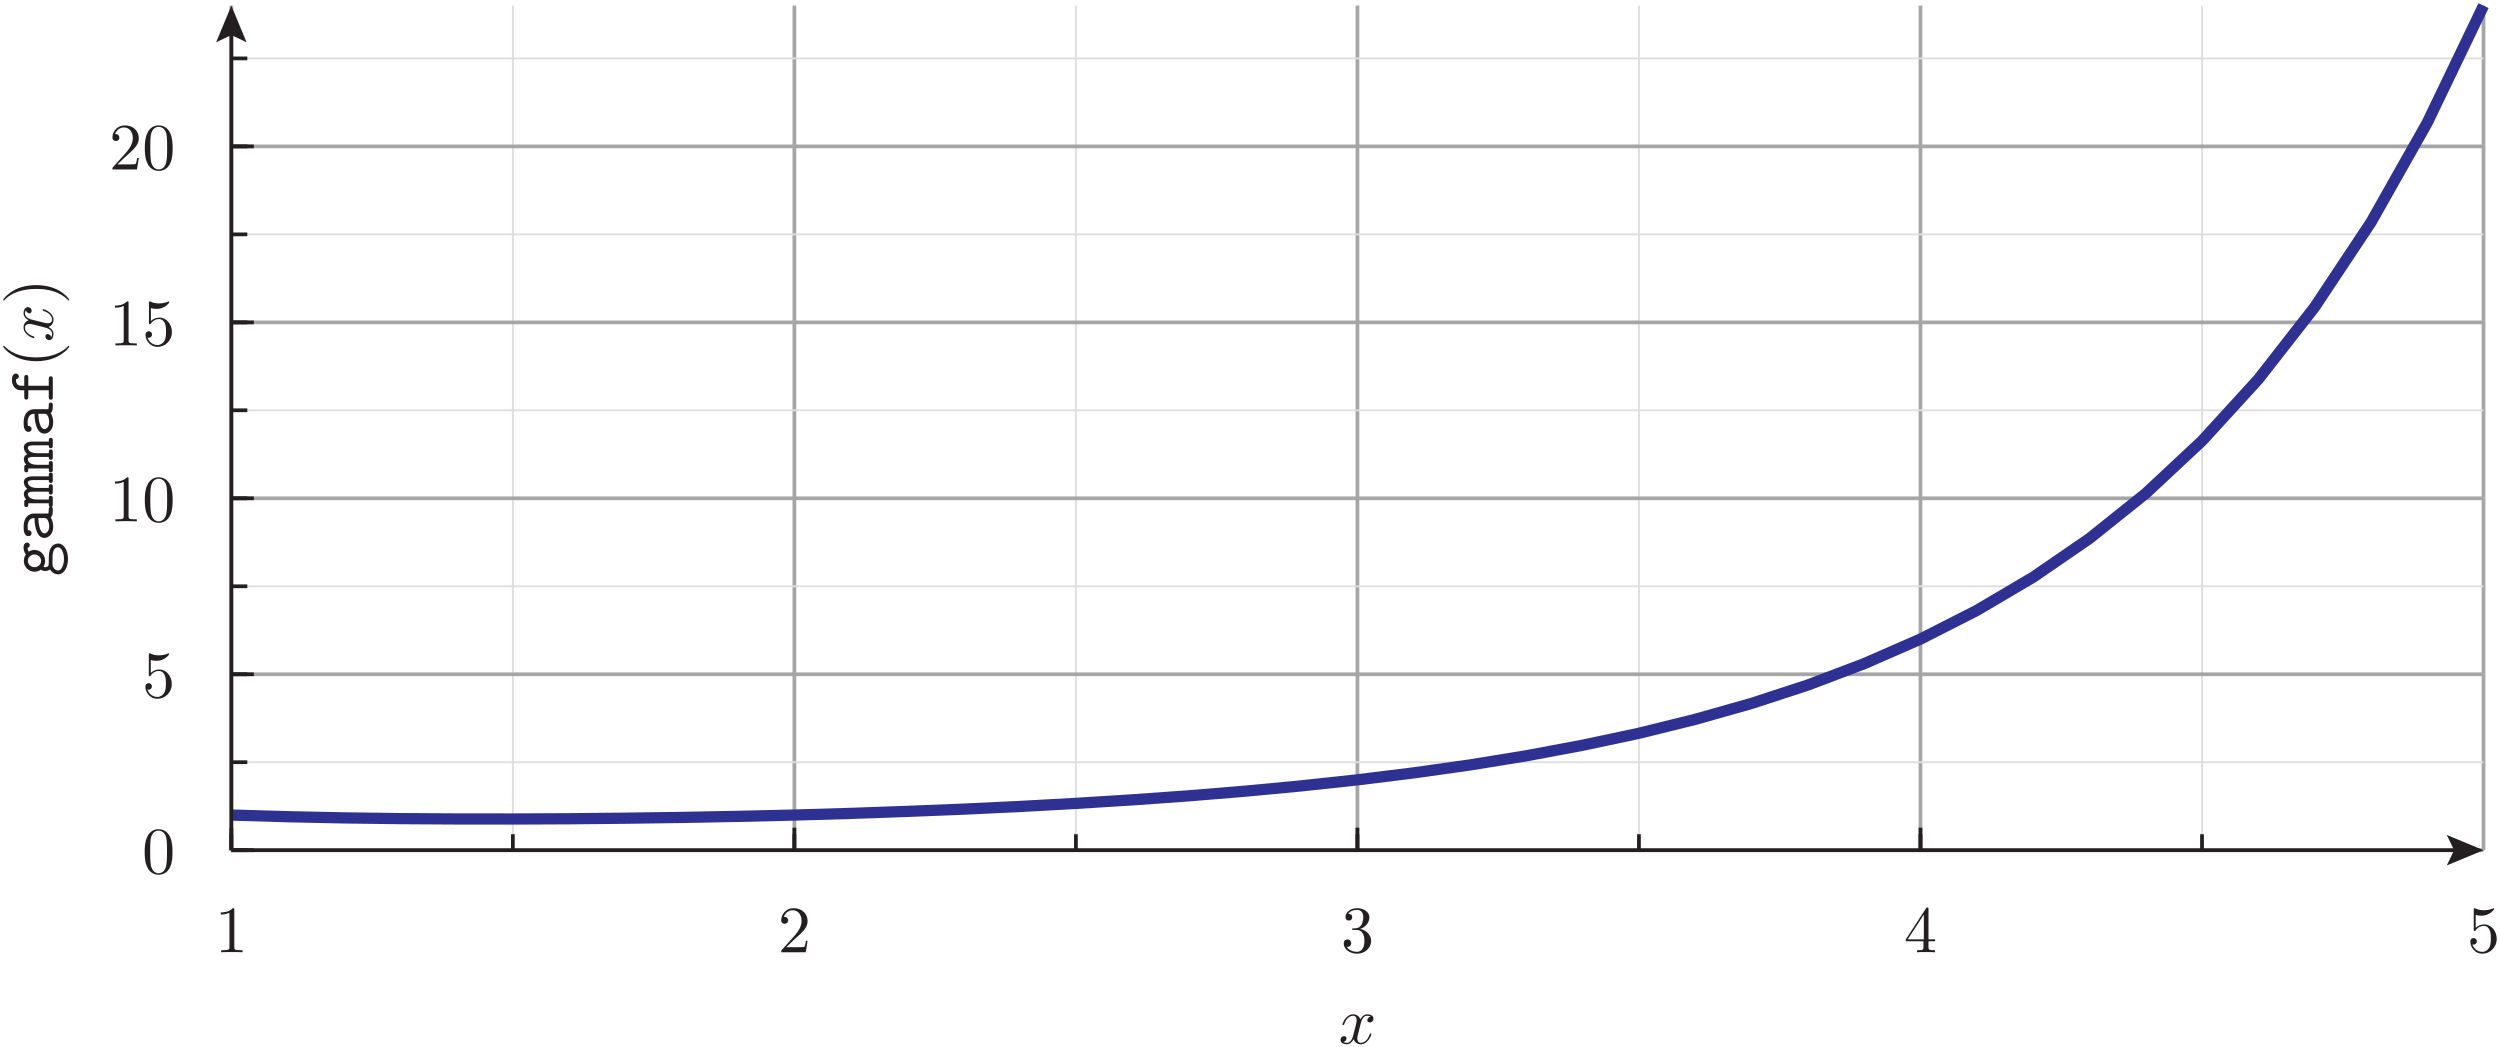 <?xml version="1.0" encoding="UTF-8"?>
<svg xmlns="http://www.w3.org/2000/svg" xmlns:xlink="http://www.w3.org/1999/xlink" width="377.59pt" height="158.12pt" viewBox="0 0 377.59 158.12" version="1.1">
<defs>
<g>
<symbol overflow="visible" id="glyph0-0">
<path style="stroke:none;" d=""/>
</symbol>
<symbol overflow="visible" id="glyph0-1">
<path style="stroke:none;" d="M 2.938 -6.406 C 2.938 -6.641 2.938 -6.656 2.703 -6.656 C 2.094 -6.016 1.203 -6.016 0.891 -6.016 L 0.891 -5.703 C 1.094 -5.703 1.688 -5.703 2.203 -5.969 L 2.203 -0.797 C 2.203 -0.438 2.172 -0.312 1.266 -0.312 L 0.953 -0.312 L 0.953 0 C 1.297 -0.031 2.172 -0.031 2.562 -0.031 C 2.969 -0.031 3.844 -0.031 4.188 0 L 4.188 -0.312 L 3.875 -0.312 C 2.969 -0.312 2.938 -0.422 2.938 -0.797 Z M 2.938 -6.406 "/>
</symbol>
<symbol overflow="visible" id="glyph0-2">
<path style="stroke:none;" d="M 1.266 -0.766 L 2.328 -1.797 C 3.891 -3.188 4.484 -3.719 4.484 -4.719 C 4.484 -5.859 3.594 -6.656 2.375 -6.656 C 1.234 -6.656 0.5 -5.734 0.5 -4.844 C 0.5 -4.297 1 -4.297 1.031 -4.297 C 1.203 -4.297 1.547 -4.406 1.547 -4.812 C 1.547 -5.078 1.375 -5.344 1.016 -5.344 C 0.938 -5.344 0.922 -5.344 0.891 -5.328 C 1.125 -5.984 1.656 -6.344 2.234 -6.344 C 3.156 -6.344 3.578 -5.547 3.578 -4.719 C 3.578 -3.922 3.078 -3.125 2.531 -2.516 L 0.609 -0.375 C 0.5 -0.266 0.5 -0.234 0.5 0 L 4.203 0 L 4.484 -1.734 L 4.234 -1.734 C 4.188 -1.438 4.125 -1 4.016 -0.844 C 3.953 -0.766 3.297 -0.766 3.062 -0.766 Z M 1.266 -0.766 "/>
</symbol>
<symbol overflow="visible" id="glyph0-3">
<path style="stroke:none;" d="M 2.906 -3.516 C 3.719 -3.797 4.297 -4.484 4.297 -5.281 C 4.297 -6.094 3.422 -6.656 2.453 -6.656 C 1.453 -6.656 0.688 -6.062 0.688 -5.297 C 0.688 -4.969 0.906 -4.781 1.203 -4.781 C 1.516 -4.781 1.703 -5 1.703 -5.297 C 1.703 -5.797 1.234 -5.797 1.094 -5.797 C 1.406 -6.281 2.062 -6.406 2.422 -6.406 C 2.828 -6.406 3.375 -6.188 3.375 -5.297 C 3.375 -5.172 3.359 -4.594 3.094 -4.156 C 2.797 -3.672 2.453 -3.641 2.203 -3.625 C 2.125 -3.625 1.891 -3.594 1.812 -3.594 C 1.734 -3.594 1.672 -3.578 1.672 -3.484 C 1.672 -3.375 1.734 -3.375 1.906 -3.375 L 2.344 -3.375 C 3.172 -3.375 3.547 -2.688 3.547 -1.703 C 3.547 -0.344 2.844 -0.062 2.406 -0.062 C 1.984 -0.062 1.234 -0.234 0.875 -0.812 C 1.234 -0.766 1.547 -0.984 1.547 -1.375 C 1.547 -1.734 1.266 -1.938 0.984 -1.938 C 0.734 -1.938 0.422 -1.797 0.422 -1.344 C 0.422 -0.438 1.344 0.219 2.438 0.219 C 3.656 0.219 4.562 -0.688 4.562 -1.703 C 4.562 -2.531 3.938 -3.312 2.906 -3.516 Z M 2.906 -3.516 "/>
</symbol>
<symbol overflow="visible" id="glyph0-4">
<path style="stroke:none;" d="M 2.938 -1.656 L 2.938 -0.781 C 2.938 -0.422 2.922 -0.312 2.188 -0.312 L 1.969 -0.312 L 1.969 0 C 2.375 -0.031 2.906 -0.031 3.312 -0.031 C 3.734 -0.031 4.266 -0.031 4.688 0 L 4.688 -0.312 L 4.469 -0.312 C 3.734 -0.312 3.703 -0.422 3.703 -0.781 L 3.703 -1.656 L 4.703 -1.656 L 4.703 -1.953 L 3.703 -1.953 L 3.703 -6.516 C 3.703 -6.703 3.703 -6.766 3.547 -6.766 C 3.453 -6.766 3.438 -6.766 3.344 -6.656 L 0.281 -1.953 L 0.281 -1.656 Z M 3 -1.953 L 0.562 -1.953 L 3 -5.688 Z M 3 -1.953 "/>
</symbol>
<symbol overflow="visible" id="glyph0-5">
<path style="stroke:none;" d="M 4.484 -2.016 C 4.484 -3.203 3.672 -4.203 2.594 -4.203 C 2.109 -4.203 1.688 -4.047 1.312 -3.688 L 1.312 -5.641 C 1.516 -5.578 1.844 -5.516 2.172 -5.516 C 3.406 -5.516 4.094 -6.422 4.094 -6.547 C 4.094 -6.609 4.062 -6.656 4 -6.656 C 3.984 -6.656 3.969 -6.656 3.922 -6.625 C 3.719 -6.547 3.234 -6.344 2.562 -6.344 C 2.156 -6.344 1.703 -6.406 1.234 -6.625 C 1.156 -6.656 1.125 -6.656 1.109 -6.656 C 1.016 -6.656 1.016 -6.562 1.016 -6.406 L 1.016 -3.453 C 1.016 -3.266 1.016 -3.188 1.156 -3.188 C 1.219 -3.188 1.234 -3.219 1.281 -3.281 C 1.391 -3.438 1.766 -3.984 2.562 -3.984 C 3.094 -3.984 3.344 -3.516 3.422 -3.344 C 3.578 -2.969 3.594 -2.578 3.594 -2.078 C 3.594 -1.734 3.594 -1.125 3.359 -0.703 C 3.125 -0.312 2.75 -0.062 2.297 -0.062 C 1.562 -0.062 0.984 -0.594 0.812 -1.188 C 0.844 -1.172 0.875 -1.156 0.984 -1.156 C 1.312 -1.156 1.484 -1.406 1.484 -1.656 C 1.484 -1.891 1.312 -2.141 0.984 -2.141 C 0.844 -2.141 0.5 -2.062 0.5 -1.609 C 0.5 -0.75 1.188 0.219 2.312 0.219 C 3.469 0.219 4.484 -0.734 4.484 -2.016 Z M 4.484 -2.016 "/>
</symbol>
<symbol overflow="visible" id="glyph0-6">
<path style="stroke:none;" d="M 4.594 -3.203 C 4.594 -4 4.547 -4.797 4.203 -5.547 C 3.734 -6.5 2.922 -6.656 2.5 -6.656 C 1.906 -6.656 1.172 -6.406 0.766 -5.469 C 0.438 -4.781 0.391 -4 0.391 -3.203 C 0.391 -2.453 0.438 -1.547 0.844 -0.797 C 1.266 0.016 2 0.219 2.484 0.219 C 3.031 0.219 3.797 0.016 4.234 -0.938 C 4.547 -1.625 4.594 -2.406 4.594 -3.203 Z M 2.484 0 C 2.094 0 1.516 -0.25 1.328 -1.203 C 1.219 -1.812 1.219 -2.734 1.219 -3.312 C 1.219 -3.953 1.219 -4.625 1.297 -5.156 C 1.484 -6.344 2.234 -6.438 2.484 -6.438 C 2.812 -6.438 3.484 -6.266 3.672 -5.266 C 3.766 -4.703 3.766 -3.953 3.766 -3.312 C 3.766 -2.562 3.766 -1.891 3.656 -1.25 C 3.516 -0.297 2.938 0 2.484 0 Z M 2.484 0 "/>
</symbol>
<symbol overflow="visible" id="glyph1-0">
<path style="stroke:none;" d=""/>
</symbol>
<symbol overflow="visible" id="glyph1-1">
<path style="stroke:none;" d="M 3.344 -3.016 C 3.406 -3.281 3.625 -4.203 4.328 -4.203 C 4.375 -4.203 4.625 -4.203 4.828 -4.062 C 4.547 -4.016 4.344 -3.766 4.344 -3.531 C 4.344 -3.375 4.453 -3.188 4.734 -3.188 C 4.953 -3.188 5.266 -3.359 5.266 -3.766 C 5.266 -4.281 4.688 -4.422 4.344 -4.422 C 3.766 -4.422 3.406 -3.891 3.297 -3.656 C 3.047 -4.312 2.5 -4.422 2.203 -4.422 C 1.172 -4.422 0.594 -3.125 0.594 -2.875 C 0.594 -2.781 0.703 -2.781 0.719 -2.781 C 0.797 -2.781 0.828 -2.797 0.844 -2.891 C 1.188 -3.953 1.844 -4.203 2.188 -4.203 C 2.375 -4.203 2.734 -4.109 2.734 -3.531 C 2.734 -3.219 2.562 -2.547 2.188 -1.156 C 2.031 -0.531 1.688 -0.109 1.234 -0.109 C 1.188 -0.109 0.953 -0.109 0.734 -0.234 C 0.984 -0.297 1.203 -0.5 1.203 -0.781 C 1.203 -1.047 0.984 -1.125 0.844 -1.125 C 0.547 -1.125 0.297 -0.875 0.297 -0.547 C 0.297 -0.094 0.797 0.109 1.234 0.109 C 1.891 0.109 2.25 -0.594 2.281 -0.656 C 2.406 -0.281 2.766 0.109 3.359 0.109 C 4.391 0.109 4.953 -1.188 4.953 -1.438 C 4.953 -1.531 4.875 -1.531 4.844 -1.531 C 4.75 -1.531 4.734 -1.484 4.703 -1.422 C 4.375 -0.344 3.703 -0.109 3.375 -0.109 C 2.984 -0.109 2.828 -0.438 2.828 -0.766 C 2.828 -0.984 2.891 -1.203 3 -1.656 Z M 3.344 -3.016 "/>
</symbol>
<symbol overflow="visible" id="glyph2-0">
<path style="stroke:none;" d=""/>
</symbol>
<symbol overflow="visible" id="glyph2-1">
<path style="stroke:none;" d="M -1.766 -2.328 C -1.766 -1.797 -2.234 -1.375 -2.766 -1.375 C -3.328 -1.375 -3.766 -1.812 -3.766 -2.328 C -3.766 -2.875 -3.297 -3.297 -2.766 -3.297 C -2.203 -3.297 -1.766 -2.844 -1.766 -2.328 Z M -1.406 -1.438 C -1.391 -1.453 -1.156 -1.844 -1.156 -2.328 C -1.156 -3.25 -1.875 -3.984 -2.766 -3.984 C -3.062 -3.984 -3.359 -3.891 -3.641 -3.719 C -3.766 -3.938 -3.797 -4.172 -3.812 -4.297 C -3.547 -4.359 -3.469 -4.594 -3.469 -4.688 C -3.469 -4.859 -3.594 -5.094 -3.875 -5.094 C -4.109 -5.094 -4.422 -4.906 -4.422 -4.359 C -4.422 -4.25 -4.406 -3.766 -4.062 -3.297 C -4.188 -3.141 -4.375 -2.797 -4.375 -2.328 C -4.375 -1.391 -3.625 -0.688 -2.766 -0.688 C -2.344 -0.688 -2.016 -0.844 -1.812 -1 C -1.656 -0.891 -1.438 -0.797 -1.141 -0.797 C -0.797 -0.797 -0.547 -0.938 -0.422 -1.031 C 0.031 -0.297 0.703 -0.297 0.812 -0.297 C 1.688 -0.297 2.297 -1.344 2.297 -2.625 C 2.297 -3.906 1.672 -4.953 0.812 -4.953 C 0.453 -4.953 -0.047 -4.766 -0.312 -4.266 C -0.391 -4.125 -0.609 -3.703 -0.609 -2.812 L -0.609 -2.109 C -0.609 -2.031 -0.609 -1.906 -0.625 -1.812 C -0.625 -1.672 -0.625 -1.609 -0.766 -1.484 C -0.906 -1.375 -1.109 -1.375 -1.125 -1.375 C -1.172 -1.375 -1.312 -1.391 -1.406 -1.438 Z M 1.688 -2.625 C 1.688 -1.625 1.266 -0.875 0.812 -0.875 C 0.641 -0.875 0.312 -0.953 0.125 -1.281 C -0.047 -1.531 -0.047 -1.625 -0.047 -2.344 C -0.047 -3.234 -0.047 -4.375 0.812 -4.375 C 1.266 -4.375 1.688 -3.625 1.688 -2.625 Z M 1.688 -2.625 "/>
</symbol>
<symbol overflow="visible" id="glyph2-2">
<path style="stroke:none;" d="M -0.312 -3.656 C -0.016 -3.875 0 -4.359 0 -4.734 C 0 -5.016 0 -5.234 -0.312 -5.234 C -0.609 -5.234 -0.609 -4.984 -0.609 -4.844 C -0.609 -4.422 -0.656 -4.312 -0.688 -4.234 L -2.844 -4.234 C -3.562 -4.234 -4.406 -3.703 -4.406 -2.266 C -4.406 -1.828 -4.406 -0.812 -3.672 -0.812 C -3.375 -0.812 -3.203 -1.016 -3.203 -1.266 C -3.203 -1.406 -3.297 -1.688 -3.672 -1.703 C -3.75 -1.703 -3.766 -1.703 -3.781 -1.906 C -3.797 -2.047 -3.797 -2.188 -3.797 -2.266 C -3.797 -3.031 -3.484 -3.547 -2.766 -3.547 C -2.734 -1.781 -2.234 -0.547 -1.281 -0.547 C -0.594 -0.547 0.062 -1.188 0.062 -2.203 C 0.062 -2.562 -0.016 -3.188 -0.312 -3.656 Z M -2.188 -3.547 L -1.344 -3.547 C -1.109 -3.547 -0.906 -3.547 -0.719 -3.156 C -0.547 -2.797 -0.547 -2.344 -0.547 -2.266 C -0.547 -1.656 -0.891 -1.234 -1.281 -1.234 C -1.766 -1.234 -2.141 -2.094 -2.188 -3.547 Z M -2.188 -3.547 "/>
</symbol>
<symbol overflow="visible" id="glyph2-3">
<path style="stroke:none;" d="M -4.016 -1.094 C -4.312 -1.062 -4.312 -0.875 -4.312 -0.688 L -4.312 -0.375 C -4.312 -0.219 -4.312 0.047 -4.016 0.047 C -3.703 0.047 -3.703 -0.172 -3.703 -0.531 L -0.609 -0.531 C -0.609 -0.172 -0.609 0.047 -0.297 0.047 C 0 0.047 0 -0.234 0 -0.375 L 0 -1.25 C 0 -1.406 0 -1.656 -0.297 -1.656 C -0.609 -1.656 -0.609 -1.453 -0.609 -1.094 L -2.406 -1.094 C -3.297 -1.094 -3.766 -1.5 -3.766 -1.906 C -3.766 -2.141 -3.594 -2.281 -2.938 -2.281 L -0.609 -2.281 C -0.609 -2.094 -0.609 -1.844 -0.297 -1.844 C 0 -1.844 0 -2.109 0 -2.25 L 0 -3 C 0 -3.156 0 -3.406 -0.297 -3.406 C -0.609 -3.406 -0.609 -3.203 -0.609 -2.844 L -2.406 -2.844 C -3.297 -2.844 -3.766 -3.25 -3.766 -3.656 C -3.766 -3.891 -3.594 -4.031 -2.938 -4.031 L -0.609 -4.031 C -0.609 -3.844 -0.609 -3.594 -0.297 -3.594 C 0 -3.594 0 -3.859 0 -4 L 0 -4.75 C 0 -4.906 0 -5.156 -0.297 -5.156 C -0.609 -5.156 -0.609 -4.953 -0.609 -4.594 L -3.031 -4.594 C -3.234 -4.594 -4.375 -4.594 -4.375 -3.703 C -4.375 -3.406 -4.234 -2.984 -3.844 -2.703 C -4.188 -2.562 -4.375 -2.281 -4.375 -1.953 C -4.375 -1.625 -4.234 -1.328 -4.016 -1.094 Z M -4.016 -1.094 "/>
</symbol>
<symbol overflow="visible" id="glyph2-4">
<path style="stroke:none;" d="M -3.703 -2.531 L -3.703 -3.75 C -3.703 -3.906 -3.703 -4.156 -4 -4.156 C -4.312 -4.156 -4.312 -3.906 -4.312 -3.75 L -4.312 -2.531 L -4.781 -2.531 C -5.562 -2.531 -5.562 -3.203 -5.562 -3.5 C -5.516 -3.5 -5.125 -3.594 -5.125 -3.938 C -5.125 -4.141 -5.297 -4.375 -5.562 -4.375 C -6.172 -4.375 -6.172 -3.562 -6.172 -3.406 C -6.172 -2.609 -5.703 -1.844 -4.844 -1.844 L -4.312 -1.844 L -4.312 -0.844 C -4.312 -0.688 -4.312 -0.438 -4 -0.438 C -3.703 -0.438 -3.703 -0.688 -3.703 -0.828 L -3.703 -1.844 L -0.609 -1.844 L -0.609 -0.828 C -0.609 -0.688 -0.609 -0.422 -0.312 -0.422 C 0 -0.422 0 -0.688 0 -0.828 L 0 -3.547 C 0 -3.688 0 -3.953 -0.297 -3.953 C -0.609 -3.953 -0.609 -3.688 -0.609 -3.547 L -0.609 -2.531 Z M -3.703 -2.531 "/>
</symbol>
<symbol overflow="visible" id="glyph3-0">
<path style="stroke:none;" d=""/>
</symbol>
<symbol overflow="visible" id="glyph3-1">
<path style="stroke:none;" d="M 2.406 -3.312 C 2.375 -3.312 2.344 -3.312 2.188 -3.141 C 0.922 -1.891 -0.969 -1.562 -2.5 -1.562 C -4.234 -1.562 -5.984 -1.953 -7.234 -3.188 C -7.344 -3.312 -7.375 -3.312 -7.406 -3.312 C -7.469 -3.312 -7.5 -3.266 -7.5 -3.203 C -7.5 -3.109 -6.812 -2.203 -5.547 -1.625 C -4.453 -1.109 -3.344 -0.984 -2.5 -0.984 C -1.719 -0.984 -0.516 -1.094 0.625 -1.656 C 1.844 -2.25 2.5 -3.109 2.5 -3.203 C 2.5 -3.266 2.469 -3.312 2.406 -3.312 Z M 2.406 -3.312 "/>
</symbol>
<symbol overflow="visible" id="glyph3-2">
<path style="stroke:none;" d="M -2.5 -2.891 C -3.281 -2.891 -4.484 -2.781 -5.625 -2.234 C -6.844 -1.625 -7.5 -0.766 -7.5 -0.672 C -7.5 -0.609 -7.453 -0.562 -7.406 -0.562 C -7.375 -0.562 -7.344 -0.562 -7.172 -0.766 C -6.188 -1.734 -4.594 -2.312 -2.5 -2.312 C -0.797 -2.312 0.969 -1.938 2.234 -0.703 C 2.344 -0.562 2.375 -0.562 2.406 -0.562 C 2.453 -0.562 2.5 -0.609 2.5 -0.672 C 2.5 -0.766 1.812 -1.672 0.547 -2.266 C -0.547 -2.766 -1.656 -2.891 -2.5 -2.891 Z M -2.5 -2.891 "/>
</symbol>
<symbol overflow="visible" id="glyph4-0">
<path style="stroke:none;" d=""/>
</symbol>
<symbol overflow="visible" id="glyph4-1">
<path style="stroke:none;" d="M -3.016 -3.344 C -3.281 -3.406 -4.203 -3.625 -4.203 -4.328 C -4.203 -4.375 -4.203 -4.625 -4.062 -4.828 C -4.016 -4.547 -3.766 -4.344 -3.531 -4.344 C -3.375 -4.344 -3.188 -4.453 -3.188 -4.734 C -3.188 -4.953 -3.359 -5.266 -3.766 -5.266 C -4.281 -5.266 -4.422 -4.688 -4.422 -4.344 C -4.422 -3.766 -3.891 -3.406 -3.656 -3.297 C -4.312 -3.047 -4.422 -2.5 -4.422 -2.203 C -4.422 -1.172 -3.125 -0.594 -2.875 -0.594 C -2.781 -0.594 -2.781 -0.703 -2.781 -0.719 C -2.781 -0.797 -2.797 -0.828 -2.891 -0.844 C -3.953 -1.188 -4.203 -1.844 -4.203 -2.188 C -4.203 -2.375 -4.109 -2.734 -3.531 -2.734 C -3.219 -2.734 -2.547 -2.562 -1.156 -2.188 C -0.531 -2.031 -0.109 -1.688 -0.109 -1.234 C -0.109 -1.188 -0.109 -0.953 -0.234 -0.734 C -0.297 -0.984 -0.5 -1.203 -0.781 -1.203 C -1.047 -1.203 -1.125 -0.984 -1.125 -0.844 C -1.125 -0.547 -0.875 -0.297 -0.547 -0.297 C -0.094 -0.297 0.109 -0.797 0.109 -1.234 C 0.109 -1.891 -0.594 -2.25 -0.656 -2.281 C -0.281 -2.406 0.109 -2.766 0.109 -3.359 C 0.109 -4.391 -1.188 -4.953 -1.438 -4.953 C -1.531 -4.953 -1.531 -4.875 -1.531 -4.844 C -1.531 -4.75 -1.484 -4.734 -1.422 -4.703 C -0.344 -4.375 -0.109 -3.703 -0.109 -3.375 C -0.109 -2.984 -0.438 -2.828 -0.766 -2.828 C -0.984 -2.828 -1.203 -2.891 -1.656 -3 Z M -3.016 -3.344 "/>
</symbol>
</g>
<clipPath id="clip1">
  <path d="M 10 0 L 377.59 0 L 377.59 148 L 10 148 Z M 10 0 "/>
</clipPath>
<clipPath id="clip2">
  <path d="M 373 137 L 377.59 137 L 377.59 145 L 373 145 Z M 373 137 "/>
</clipPath>
</defs>
<g id="surface1">
<path style="fill:none;stroke-width:2.835;stroke-linecap:butt;stroke-linejoin:miter;stroke:rgb(87.068%,86.833%,86.891%);stroke-opacity:1;stroke-miterlimit:10;" d="M 349.414 297.098 L 349.414 1572.684 " transform="matrix(0.1,0,0,-0.1,0,158.12)"/>
<path style="fill:none;stroke-width:2.835;stroke-linecap:butt;stroke-linejoin:miter;stroke:rgb(87.068%,86.833%,86.891%);stroke-opacity:1;stroke-miterlimit:10;" d="M 774.609 297.098 L 774.609 1572.684 " transform="matrix(0.1,0,0,-0.1,0,158.12)"/>
<path style="fill:none;stroke-width:2.835;stroke-linecap:butt;stroke-linejoin:miter;stroke:rgb(87.068%,86.833%,86.891%);stroke-opacity:1;stroke-miterlimit:10;" d="M 1199.805 297.098 L 1199.805 1572.684 " transform="matrix(0.1,0,0,-0.1,0,158.12)"/>
<path style="fill:none;stroke-width:2.835;stroke-linecap:butt;stroke-linejoin:miter;stroke:rgb(87.068%,86.833%,86.891%);stroke-opacity:1;stroke-miterlimit:10;" d="M 1625 297.098 L 1625 1572.684 " transform="matrix(0.1,0,0,-0.1,0,158.12)"/>
<path style="fill:none;stroke-width:2.835;stroke-linecap:butt;stroke-linejoin:miter;stroke:rgb(87.068%,86.833%,86.891%);stroke-opacity:1;stroke-miterlimit:10;" d="M 2050.195 297.098 L 2050.195 1572.684 " transform="matrix(0.1,0,0,-0.1,0,158.12)"/>
<path style="fill:none;stroke-width:2.835;stroke-linecap:butt;stroke-linejoin:miter;stroke:rgb(87.068%,86.833%,86.891%);stroke-opacity:1;stroke-miterlimit:10;" d="M 2475.391 297.098 L 2475.391 1572.684 " transform="matrix(0.1,0,0,-0.1,0,158.12)"/>
<path style="fill:none;stroke-width:2.835;stroke-linecap:butt;stroke-linejoin:miter;stroke:rgb(87.068%,86.833%,86.891%);stroke-opacity:1;stroke-miterlimit:10;" d="M 2900.625 297.098 L 2900.625 1572.684 " transform="matrix(0.1,0,0,-0.1,0,158.12)"/>
<path style="fill:none;stroke-width:2.835;stroke-linecap:butt;stroke-linejoin:miter;stroke:rgb(87.068%,86.833%,86.891%);stroke-opacity:1;stroke-miterlimit:10;" d="M 3325.82 297.098 L 3325.82 1572.684 " transform="matrix(0.1,0,0,-0.1,0,158.12)"/>
<path style="fill:none;stroke-width:2.835;stroke-linecap:butt;stroke-linejoin:miter;stroke:rgb(87.068%,86.833%,86.891%);stroke-opacity:1;stroke-miterlimit:10;" d="M 3751.016 297.098 L 3751.016 1572.684 " transform="matrix(0.1,0,0,-0.1,0,158.12)"/>
<path style="fill:none;stroke-width:5.669;stroke-linecap:butt;stroke-linejoin:miter;stroke:rgb(65.501%,64.873%,65.028%);stroke-opacity:1;stroke-miterlimit:10;" d="M 349.414 297.098 L 349.414 1572.684 " transform="matrix(0.1,0,0,-0.1,0,158.12)"/>
<path style="fill:none;stroke-width:5.669;stroke-linecap:butt;stroke-linejoin:miter;stroke:rgb(65.501%,64.873%,65.028%);stroke-opacity:1;stroke-miterlimit:10;" d="M 1199.805 297.098 L 1199.805 1572.684 " transform="matrix(0.1,0,0,-0.1,0,158.12)"/>
<path style="fill:none;stroke-width:5.669;stroke-linecap:butt;stroke-linejoin:miter;stroke:rgb(65.501%,64.873%,65.028%);stroke-opacity:1;stroke-miterlimit:10;" d="M 2050.195 297.098 L 2050.195 1572.684 " transform="matrix(0.1,0,0,-0.1,0,158.12)"/>
<path style="fill:none;stroke-width:5.669;stroke-linecap:butt;stroke-linejoin:miter;stroke:rgb(65.501%,64.873%,65.028%);stroke-opacity:1;stroke-miterlimit:10;" d="M 2900.625 297.098 L 2900.625 1572.684 " transform="matrix(0.1,0,0,-0.1,0,158.12)"/>
<path style="fill:none;stroke-width:5.669;stroke-linecap:butt;stroke-linejoin:miter;stroke:rgb(65.501%,64.873%,65.028%);stroke-opacity:1;stroke-miterlimit:10;" d="M 3751.016 297.098 L 3751.016 1572.684 " transform="matrix(0.1,0,0,-0.1,0,158.12)"/>
<path style="fill:none;stroke-width:2.835;stroke-linecap:butt;stroke-linejoin:miter;stroke:rgb(87.068%,86.833%,86.891%);stroke-opacity:1;stroke-miterlimit:10;" d="M 349.414 297.098 L 3751.016 297.098 " transform="matrix(0.1,0,0,-0.1,0,158.12)"/>
<path style="fill:none;stroke-width:2.835;stroke-linecap:butt;stroke-linejoin:miter;stroke:rgb(87.068%,86.833%,86.891%);stroke-opacity:1;stroke-miterlimit:10;" d="M 349.414 429.989 L 3751.016 429.989 " transform="matrix(0.1,0,0,-0.1,0,158.12)"/>
<path style="fill:none;stroke-width:2.835;stroke-linecap:butt;stroke-linejoin:miter;stroke:rgb(87.068%,86.833%,86.891%);stroke-opacity:1;stroke-miterlimit:10;" d="M 349.414 562.802 L 3751.016 562.802 " transform="matrix(0.1,0,0,-0.1,0,158.12)"/>
<path style="fill:none;stroke-width:2.835;stroke-linecap:butt;stroke-linejoin:miter;stroke:rgb(87.068%,86.833%,86.891%);stroke-opacity:1;stroke-miterlimit:10;" d="M 349.414 695.692 L 3751.016 695.692 " transform="matrix(0.1,0,0,-0.1,0,158.12)"/>
<path style="fill:none;stroke-width:2.835;stroke-linecap:butt;stroke-linejoin:miter;stroke:rgb(87.068%,86.833%,86.891%);stroke-opacity:1;stroke-miterlimit:10;" d="M 349.414 828.583 L 3751.016 828.583 " transform="matrix(0.1,0,0,-0.1,0,158.12)"/>
<path style="fill:none;stroke-width:2.835;stroke-linecap:butt;stroke-linejoin:miter;stroke:rgb(87.068%,86.833%,86.891%);stroke-opacity:1;stroke-miterlimit:10;" d="M 349.414 961.513 L 3751.016 961.513 " transform="matrix(0.1,0,0,-0.1,0,158.12)"/>
<path style="fill:none;stroke-width:2.835;stroke-linecap:butt;stroke-linejoin:miter;stroke:rgb(87.068%,86.833%,86.891%);stroke-opacity:1;stroke-miterlimit:10;" d="M 349.414 1094.286 L 3751.016 1094.286 " transform="matrix(0.1,0,0,-0.1,0,158.12)"/>
<path style="fill:none;stroke-width:2.835;stroke-linecap:butt;stroke-linejoin:miter;stroke:rgb(87.068%,86.833%,86.891%);stroke-opacity:1;stroke-miterlimit:10;" d="M 349.414 1227.216 L 3751.016 1227.216 " transform="matrix(0.1,0,0,-0.1,0,158.12)"/>
<path style="fill:none;stroke-width:2.835;stroke-linecap:butt;stroke-linejoin:miter;stroke:rgb(87.068%,86.833%,86.891%);stroke-opacity:1;stroke-miterlimit:10;" d="M 349.414 1360.106 L 3751.016 1360.106 " transform="matrix(0.1,0,0,-0.1,0,158.12)"/>
<path style="fill:none;stroke-width:2.835;stroke-linecap:butt;stroke-linejoin:miter;stroke:rgb(87.068%,86.833%,86.891%);stroke-opacity:1;stroke-miterlimit:10;" d="M 349.414 1492.997 L 3751.016 1492.997 " transform="matrix(0.1,0,0,-0.1,0,158.12)"/>
<path style="fill:none;stroke-width:5.669;stroke-linecap:butt;stroke-linejoin:miter;stroke:rgb(65.501%,64.873%,65.028%);stroke-opacity:1;stroke-miterlimit:10;" d="M 349.414 297.098 L 3751.016 297.098 " transform="matrix(0.1,0,0,-0.1,0,158.12)"/>
<path style="fill:none;stroke-width:5.669;stroke-linecap:butt;stroke-linejoin:miter;stroke:rgb(65.501%,64.873%,65.028%);stroke-opacity:1;stroke-miterlimit:10;" d="M 349.414 562.802 L 3751.016 562.802 " transform="matrix(0.1,0,0,-0.1,0,158.12)"/>
<path style="fill:none;stroke-width:5.669;stroke-linecap:butt;stroke-linejoin:miter;stroke:rgb(65.501%,64.873%,65.028%);stroke-opacity:1;stroke-miterlimit:10;" d="M 349.414 828.583 L 3751.016 828.583 " transform="matrix(0.1,0,0,-0.1,0,158.12)"/>
<path style="fill:none;stroke-width:5.669;stroke-linecap:butt;stroke-linejoin:miter;stroke:rgb(65.501%,64.873%,65.028%);stroke-opacity:1;stroke-miterlimit:10;" d="M 349.414 1094.286 L 3751.016 1094.286 " transform="matrix(0.1,0,0,-0.1,0,158.12)"/>
<path style="fill:none;stroke-width:5.669;stroke-linecap:butt;stroke-linejoin:miter;stroke:rgb(65.501%,64.873%,65.028%);stroke-opacity:1;stroke-miterlimit:10;" d="M 349.414 1360.106 L 3751.016 1360.106 " transform="matrix(0.1,0,0,-0.1,0,158.12)"/>
<g clip-path="url(#clip1)" clip-rule="nonzero">
<path style="fill:none;stroke-width:17.008;stroke-linecap:butt;stroke-linejoin:miter;stroke:rgb(18.039%,19.22%,57.249%);stroke-opacity:1;stroke-miterlimit:10;" d="M 349.414 350.184 L 434.414 347.684 L 519.492 345.887 L 604.492 344.794 L 689.609 344.286 L 774.609 344.208 L 859.609 344.598 L 944.688 345.419 L 1029.727 346.591 L 1114.805 348.192 L 1199.805 350.184 L 1284.805 352.684 L 1369.922 355.692 L 1454.922 359.091 L 1540 363.114 L 1625 367.802 L 1710 373.114 L 1795.117 379.208 L 1880.117 386.2 L 1965.117 394.208 L 2050.195 403.387 L 2135.195 413.895 L 2220.312 425.887 L 2305.312 439.716 L 2390.312 455.614 L 2475.391 473.7 L 2560.391 494.716 L 2645.508 518.817 L 2730.508 546.591 L 2815.508 578.817 L 2900.625 616.005 L 2985.625 659.208 L 3070.703 709.403 L 3155.703 767.802 L 3240.703 835.809 L 3325.82 915.302 L 3410.82 1008.309 L 3495.898 1117.294 L 3580.898 1245.184 L 3665.898 1395.614 L 3751.016 1572.684 " transform="matrix(0.1,0,0,-0.1,0,158.12)"/>
</g>
<path style=" stroke:none;fill-rule:nonzero;fill:rgb(13.73%,12.16%,12.549%);fill-opacity:1;" d="M 370.66 128.41 L 369.551 130.711 L 375.102 128.41 L 369.551 126.109 Z M 370.66 128.41 "/>
<path style="fill:none;stroke-width:5.669;stroke-linecap:butt;stroke-linejoin:miter;stroke:rgb(13.73%,12.16%,12.549%);stroke-opacity:1;stroke-miterlimit:10;" d="M 349.414 297.098 L 3706.602 297.098 " transform="matrix(0.1,0,0,-0.1,0,158.12)"/>
<path style="fill:none;stroke-width:5.669;stroke-linecap:butt;stroke-linejoin:miter;stroke:rgb(13.73%,12.16%,12.549%);stroke-opacity:1;stroke-miterlimit:10;" d="M 349.414 297.098 L 349.414 331.083 " transform="matrix(0.1,0,0,-0.1,0,158.12)"/>
<g style="fill:rgb(13.73%,12.16%,12.549%);fill-opacity:1;">
  <use xlink:href="#glyph0-1" x="32.45" y="143.824"/>
</g>
<path style="fill:none;stroke-width:5.669;stroke-linecap:butt;stroke-linejoin:miter;stroke:rgb(13.73%,12.16%,12.549%);stroke-opacity:1;stroke-miterlimit:10;" d="M 1199.805 297.098 L 1199.805 331.083 " transform="matrix(0.1,0,0,-0.1,0,158.12)"/>
<g style="fill:rgb(13.73%,12.16%,12.549%);fill-opacity:1;">
  <use xlink:href="#glyph0-2" x="117.49" y="143.824"/>
</g>
<path style="fill:none;stroke-width:5.669;stroke-linecap:butt;stroke-linejoin:miter;stroke:rgb(13.73%,12.16%,12.549%);stroke-opacity:1;stroke-miterlimit:10;" d="M 2050.195 297.098 L 2050.195 331.083 " transform="matrix(0.1,0,0,-0.1,0,158.12)"/>
<g style="fill:rgb(13.73%,12.16%,12.549%);fill-opacity:1;">
  <use xlink:href="#glyph0-3" x="202.53" y="143.824"/>
</g>
<path style="fill:none;stroke-width:5.669;stroke-linecap:butt;stroke-linejoin:miter;stroke:rgb(13.73%,12.16%,12.549%);stroke-opacity:1;stroke-miterlimit:10;" d="M 2900.625 297.098 L 2900.625 331.083 " transform="matrix(0.1,0,0,-0.1,0,158.12)"/>
<g style="fill:rgb(13.73%,12.16%,12.549%);fill-opacity:1;">
  <use xlink:href="#glyph0-4" x="287.57" y="143.824"/>
</g>
<g clip-path="url(#clip2)" clip-rule="nonzero">
<g style="fill:rgb(13.73%,12.16%,12.549%);fill-opacity:1;">
  <use xlink:href="#glyph0-5" x="372.61" y="143.824"/>
</g>
</g>
<path style="fill:none;stroke-width:5.669;stroke-linecap:butt;stroke-linejoin:miter;stroke:rgb(13.73%,12.16%,12.549%);stroke-opacity:1;stroke-miterlimit:10;" d="M 349.414 297.098 L 349.414 321.2 " transform="matrix(0.1,0,0,-0.1,0,158.12)"/>
<path style="fill:none;stroke-width:5.669;stroke-linecap:butt;stroke-linejoin:miter;stroke:rgb(13.73%,12.16%,12.549%);stroke-opacity:1;stroke-miterlimit:10;" d="M 774.609 297.098 L 774.609 321.2 " transform="matrix(0.1,0,0,-0.1,0,158.12)"/>
<path style="fill:none;stroke-width:5.669;stroke-linecap:butt;stroke-linejoin:miter;stroke:rgb(13.73%,12.16%,12.549%);stroke-opacity:1;stroke-miterlimit:10;" d="M 1199.805 297.098 L 1199.805 321.2 " transform="matrix(0.1,0,0,-0.1,0,158.12)"/>
<path style="fill:none;stroke-width:5.669;stroke-linecap:butt;stroke-linejoin:miter;stroke:rgb(13.73%,12.16%,12.549%);stroke-opacity:1;stroke-miterlimit:10;" d="M 1625 297.098 L 1625 321.2 " transform="matrix(0.1,0,0,-0.1,0,158.12)"/>
<path style="fill:none;stroke-width:5.669;stroke-linecap:butt;stroke-linejoin:miter;stroke:rgb(13.73%,12.16%,12.549%);stroke-opacity:1;stroke-miterlimit:10;" d="M 2050.195 297.098 L 2050.195 321.2 " transform="matrix(0.1,0,0,-0.1,0,158.12)"/>
<path style="fill:none;stroke-width:5.669;stroke-linecap:butt;stroke-linejoin:miter;stroke:rgb(13.73%,12.16%,12.549%);stroke-opacity:1;stroke-miterlimit:10;" d="M 2475.391 297.098 L 2475.391 321.2 " transform="matrix(0.1,0,0,-0.1,0,158.12)"/>
<path style="fill:none;stroke-width:5.669;stroke-linecap:butt;stroke-linejoin:miter;stroke:rgb(13.73%,12.16%,12.549%);stroke-opacity:1;stroke-miterlimit:10;" d="M 2900.625 297.098 L 2900.625 321.2 " transform="matrix(0.1,0,0,-0.1,0,158.12)"/>
<path style="fill:none;stroke-width:5.669;stroke-linecap:butt;stroke-linejoin:miter;stroke:rgb(13.73%,12.16%,12.549%);stroke-opacity:1;stroke-miterlimit:10;" d="M 3325.82 297.098 L 3325.82 321.2 " transform="matrix(0.1,0,0,-0.1,0,158.12)"/>
<g style="fill:rgb(13.73%,12.16%,12.549%);fill-opacity:1;">
  <use xlink:href="#glyph1-1" x="202.17" y="157.615"/>
</g>
<path style=" stroke:none;fill-rule:nonzero;fill:rgb(13.73%,12.16%,12.549%);fill-opacity:1;" d="M 34.941 5.289 L 37.242 6.391 L 34.941 0.852 L 32.641 6.391 Z M 34.941 5.289 "/>
<path style="fill:none;stroke-width:5.669;stroke-linecap:butt;stroke-linejoin:miter;stroke:rgb(13.73%,12.16%,12.549%);stroke-opacity:1;stroke-miterlimit:10;" d="M 349.414 297.098 L 349.414 1528.309 " transform="matrix(0.1,0,0,-0.1,0,158.12)"/>
<path style="fill:none;stroke-width:5.669;stroke-linecap:butt;stroke-linejoin:miter;stroke:rgb(13.73%,12.16%,12.549%);stroke-opacity:1;stroke-miterlimit:10;" d="M 349.414 297.098 L 383.398 297.098 " transform="matrix(0.1,0,0,-0.1,0,158.12)"/>
<g style="fill:rgb(13.73%,12.16%,12.549%);fill-opacity:1;">
  <use xlink:href="#glyph0-6" x="21.46" y="131.894"/>
</g>
<path style="fill:none;stroke-width:5.669;stroke-linecap:butt;stroke-linejoin:miter;stroke:rgb(13.73%,12.16%,12.549%);stroke-opacity:1;stroke-miterlimit:10;" d="M 349.414 562.802 L 383.398 562.802 " transform="matrix(0.1,0,0,-0.1,0,158.12)"/>
<g style="fill:rgb(13.73%,12.16%,12.549%);fill-opacity:1;">
  <use xlink:href="#glyph0-5" x="21.46" y="105.324"/>
</g>
<path style="fill:none;stroke-width:5.669;stroke-linecap:butt;stroke-linejoin:miter;stroke:rgb(13.73%,12.16%,12.549%);stroke-opacity:1;stroke-miterlimit:10;" d="M 349.414 828.583 L 383.398 828.583 " transform="matrix(0.1,0,0,-0.1,0,158.12)"/>
<g style="fill:rgb(13.73%,12.16%,12.549%);fill-opacity:1;">
  <use xlink:href="#glyph0-1" x="16.48" y="78.744"/>
  <use xlink:href="#glyph0-6" x="21.48" y="78.744"/>
</g>
<path style="fill:none;stroke-width:5.669;stroke-linecap:butt;stroke-linejoin:miter;stroke:rgb(13.73%,12.16%,12.549%);stroke-opacity:1;stroke-miterlimit:10;" d="M 349.414 1094.286 L 383.398 1094.286 " transform="matrix(0.1,0,0,-0.1,0,158.12)"/>
<g style="fill:rgb(13.73%,12.16%,12.549%);fill-opacity:1;">
  <use xlink:href="#glyph0-1" x="16.48" y="52.174"/>
  <use xlink:href="#glyph0-5" x="21.48" y="52.174"/>
</g>
<path style="fill:none;stroke-width:5.669;stroke-linecap:butt;stroke-linejoin:miter;stroke:rgb(13.73%,12.16%,12.549%);stroke-opacity:1;stroke-miterlimit:10;" d="M 349.414 1360.106 L 383.398 1360.106 " transform="matrix(0.1,0,0,-0.1,0,158.12)"/>
<g style="fill:rgb(13.73%,12.16%,12.549%);fill-opacity:1;">
  <use xlink:href="#glyph0-2" x="16.48" y="25.594"/>
  <use xlink:href="#glyph0-6" x="21.48" y="25.594"/>
</g>
<path style="fill:none;stroke-width:5.669;stroke-linecap:butt;stroke-linejoin:miter;stroke:rgb(13.73%,12.16%,12.549%);stroke-opacity:1;stroke-miterlimit:10;" d="M 349.414 297.098 L 373.516 297.098 " transform="matrix(0.1,0,0,-0.1,0,158.12)"/>
<path style="fill:none;stroke-width:5.669;stroke-linecap:butt;stroke-linejoin:miter;stroke:rgb(13.73%,12.16%,12.549%);stroke-opacity:1;stroke-miterlimit:10;" d="M 349.414 429.989 L 373.516 429.989 " transform="matrix(0.1,0,0,-0.1,0,158.12)"/>
<path style="fill:none;stroke-width:5.669;stroke-linecap:butt;stroke-linejoin:miter;stroke:rgb(13.73%,12.16%,12.549%);stroke-opacity:1;stroke-miterlimit:10;" d="M 349.414 562.802 L 373.516 562.802 " transform="matrix(0.1,0,0,-0.1,0,158.12)"/>
<path style="fill:none;stroke-width:5.669;stroke-linecap:butt;stroke-linejoin:miter;stroke:rgb(13.73%,12.16%,12.549%);stroke-opacity:1;stroke-miterlimit:10;" d="M 349.414 695.692 L 373.516 695.692 " transform="matrix(0.1,0,0,-0.1,0,158.12)"/>
<path style="fill:none;stroke-width:5.669;stroke-linecap:butt;stroke-linejoin:miter;stroke:rgb(13.73%,12.16%,12.549%);stroke-opacity:1;stroke-miterlimit:10;" d="M 349.414 828.583 L 373.516 828.583 " transform="matrix(0.1,0,0,-0.1,0,158.12)"/>
<path style="fill:none;stroke-width:5.669;stroke-linecap:butt;stroke-linejoin:miter;stroke:rgb(13.73%,12.16%,12.549%);stroke-opacity:1;stroke-miterlimit:10;" d="M 349.414 961.513 L 373.516 961.513 " transform="matrix(0.1,0,0,-0.1,0,158.12)"/>
<path style="fill:none;stroke-width:5.669;stroke-linecap:butt;stroke-linejoin:miter;stroke:rgb(13.73%,12.16%,12.549%);stroke-opacity:1;stroke-miterlimit:10;" d="M 349.414 1094.286 L 373.516 1094.286 " transform="matrix(0.1,0,0,-0.1,0,158.12)"/>
<path style="fill:none;stroke-width:5.669;stroke-linecap:butt;stroke-linejoin:miter;stroke:rgb(13.73%,12.16%,12.549%);stroke-opacity:1;stroke-miterlimit:10;" d="M 349.414 1227.216 L 373.516 1227.216 " transform="matrix(0.1,0,0,-0.1,0,158.12)"/>
<path style="fill:none;stroke-width:5.669;stroke-linecap:butt;stroke-linejoin:miter;stroke:rgb(13.73%,12.16%,12.549%);stroke-opacity:1;stroke-miterlimit:10;" d="M 349.414 1360.106 L 373.516 1360.106 " transform="matrix(0.1,0,0,-0.1,0,158.12)"/>
<path style="fill:none;stroke-width:5.669;stroke-linecap:butt;stroke-linejoin:miter;stroke:rgb(13.73%,12.16%,12.549%);stroke-opacity:1;stroke-miterlimit:10;" d="M 349.414 1492.997 L 373.516 1492.997 " transform="matrix(0.1,0,0,-0.1,0,158.12)"/>
<g style="fill:rgb(13.73%,12.16%,12.549%);fill-opacity:1;">
  <use xlink:href="#glyph2-1" x="7.975" y="87.041"/>
  <use xlink:href="#glyph2-2" x="7.975" y="81.791"/>
  <use xlink:href="#glyph2-3" x="7.975" y="76.541"/>
  <use xlink:href="#glyph2-3" x="7.975" y="71.291"/>
  <use xlink:href="#glyph2-2" x="7.975" y="66.041"/>
  <use xlink:href="#glyph2-4" x="7.975" y="60.791"/>
</g>
<g style="fill:rgb(13.73%,12.16%,12.549%);fill-opacity:1;">
  <use xlink:href="#glyph3-1" x="7.975" y="55.541"/>
</g>
<g style="fill:rgb(13.73%,12.16%,12.549%);fill-opacity:1;">
  <use xlink:href="#glyph4-1" x="7.975" y="51.661"/>
</g>
<g style="fill:rgb(13.73%,12.16%,12.549%);fill-opacity:1;">
  <use xlink:href="#glyph3-2" x="7.975" y="45.95"/>
</g>
</g>
</svg>
